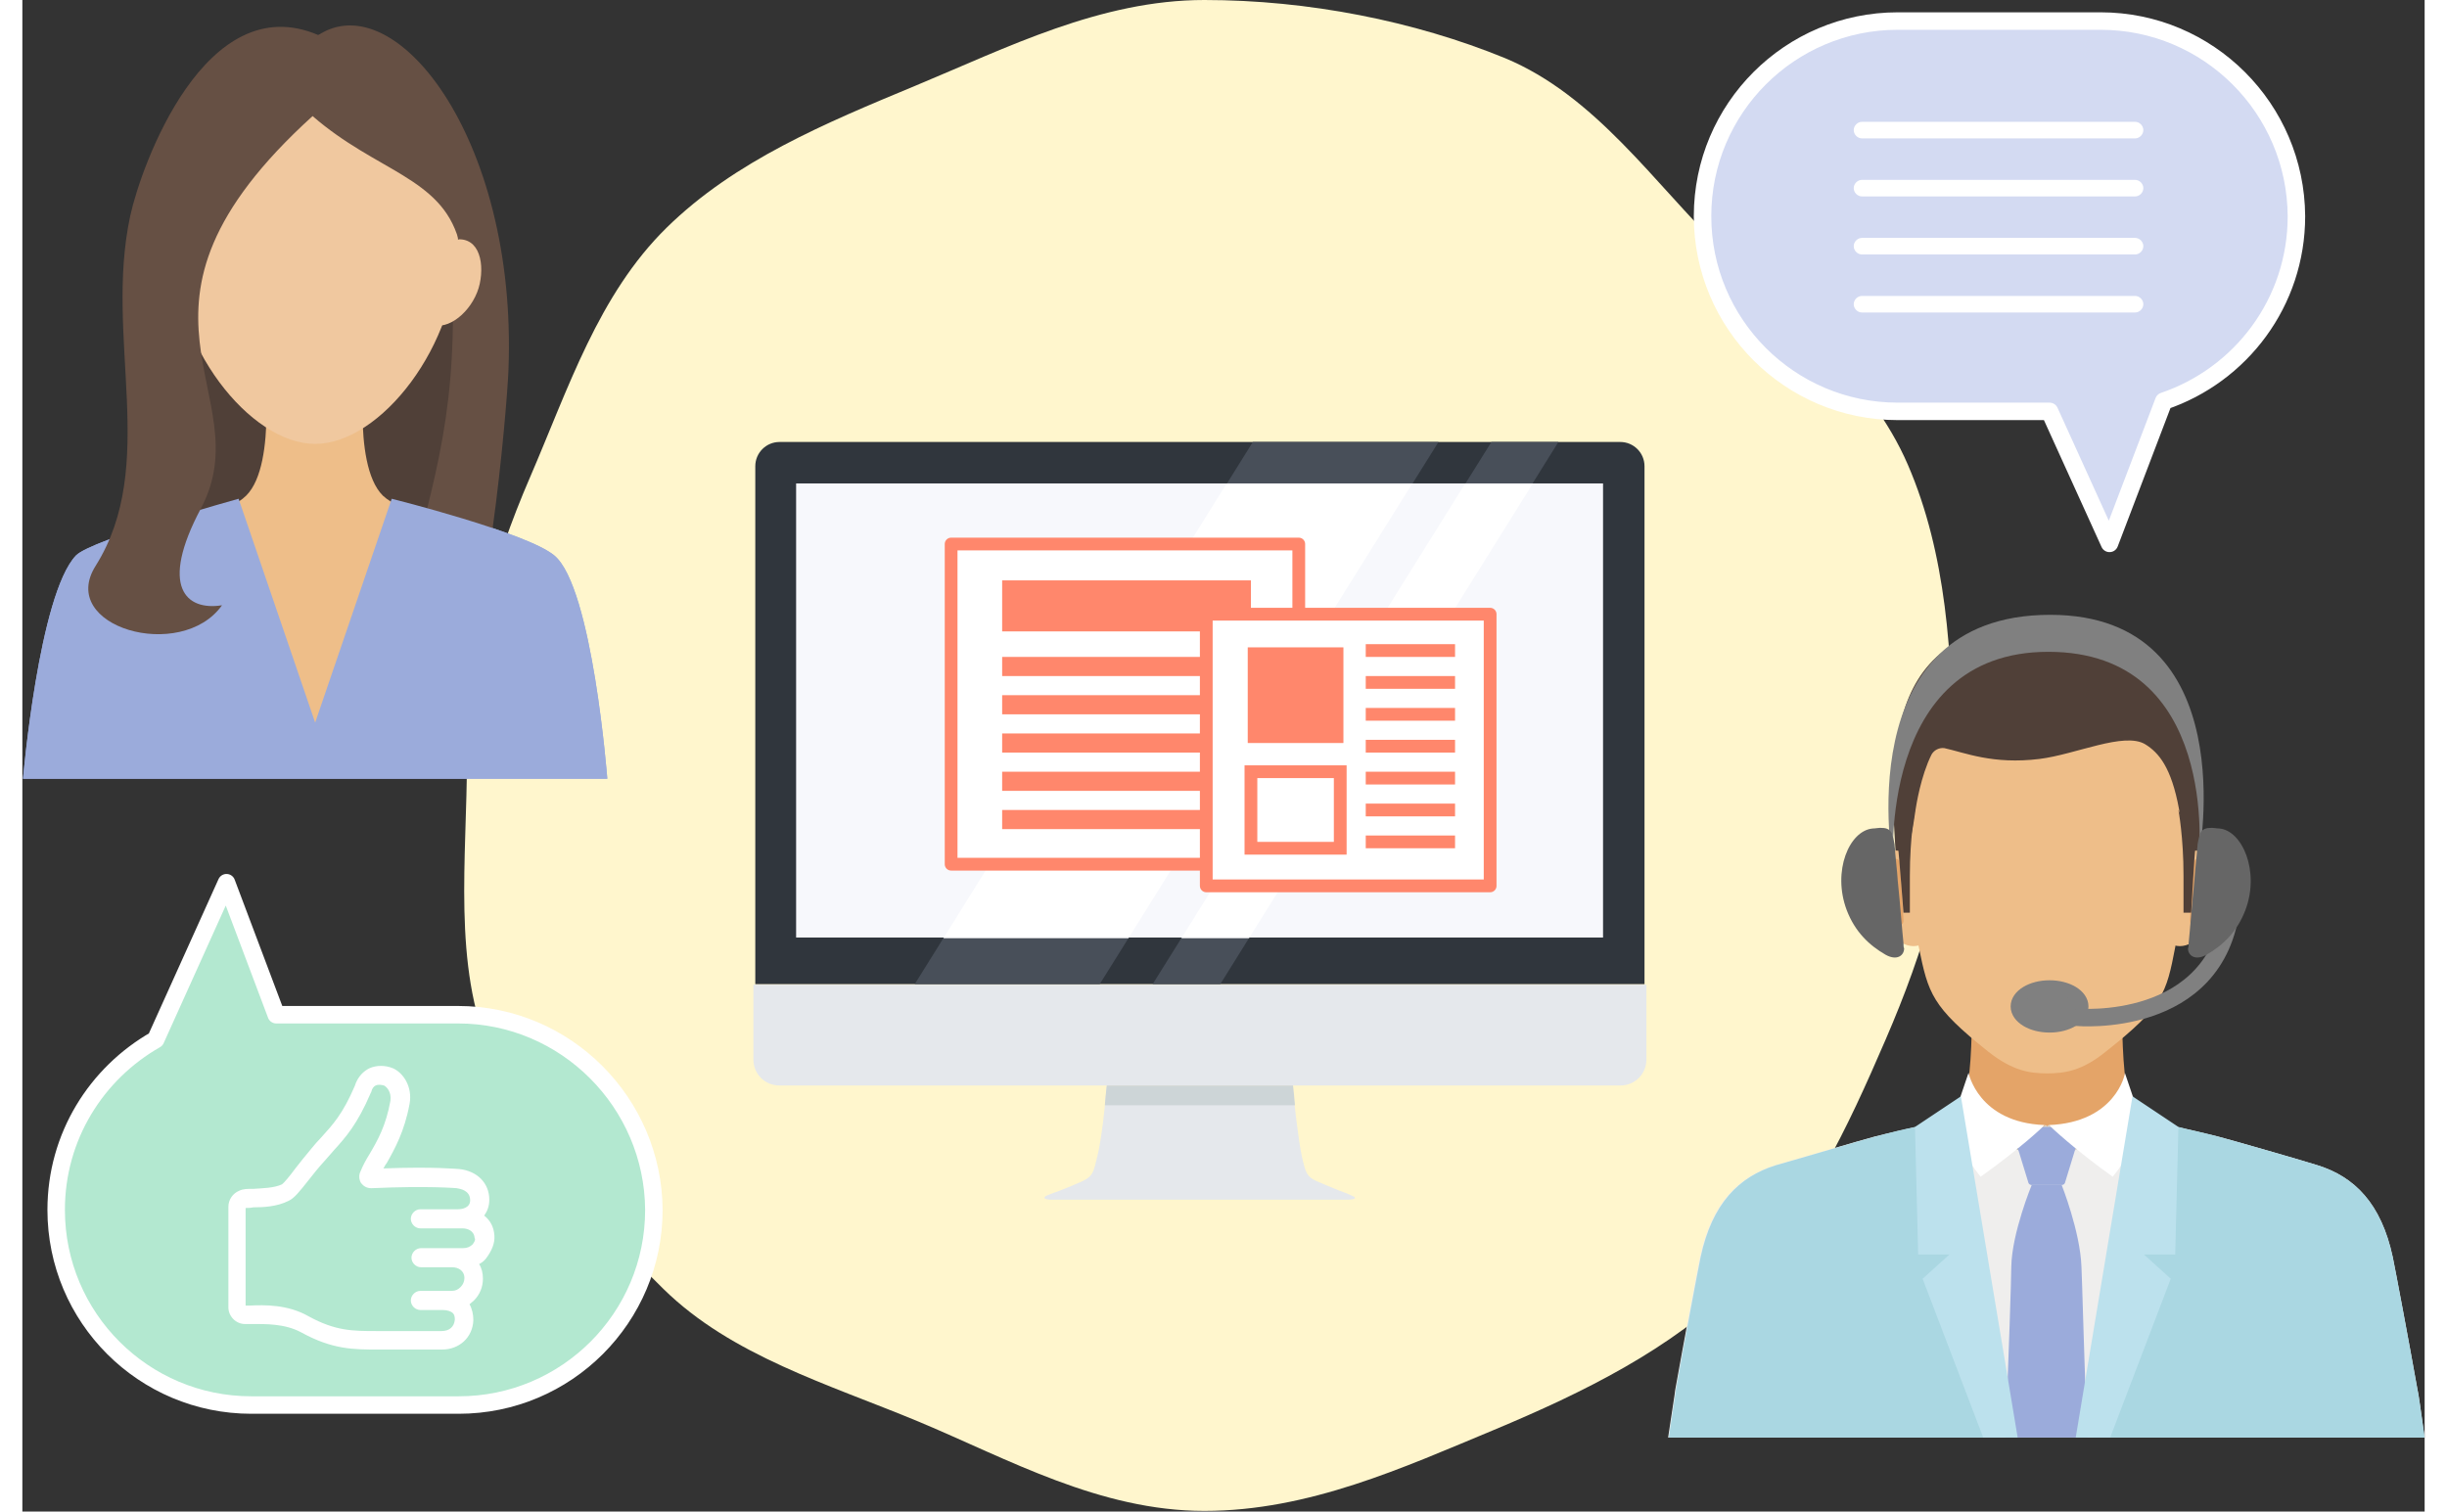 <?xml version="1.0" encoding="utf-8"?>
<!-- Generator: Adobe Illustrator 24.1.1, SVG Export Plug-In . SVG Version: 6.00 Build 0)  -->
<svg version="1.1" id="レイヤー_1" xmlns="http://www.w3.org/2000/svg" xmlns:xlink="http://www.w3.org/1999/xlink" x="0px"
	 y="0px" viewBox="0 0 376.6 237" style="enable-background:new 0 0 376.6 237;" xml:space="preserve" width="376.562" height="232.645">
<rect x="0" y="0" width="376.6" height="237" fill="#333333" stroke="none"/>
<style type="text/css">
	.st0{fill:#FFF6CD;}
	.st1{fill:url(#SVGID_1_);}
	.st2{fill:#B3E8D0;stroke:#FFFFFF;stroke-width:2.74;stroke-linecap:round;stroke-linejoin:round;stroke-miterlimit:10;}
	.st3{fill:#FFFFFF;}
	.st4{fill:#D3DAF2;stroke:#FFFFFF;stroke-width:2.74;stroke-linecap:round;stroke-linejoin:round;stroke-miterlimit:10;}
	.st5{fill:#30363D;}
	.st6{fill:#E5E8EC;}
	.st7{fill:#CDD5D7;}
	.st8{fill:#484F59;}
	.st9{fill:#F7F8FC;}
	.st10{fill:#E4A468;}
	.st11{fill:#9BABDB;}
	.st12{fill:#AAD7E2;}
	.st13{fill:#504038;}
	.st14{fill:#665044;}
	.st15{fill:#F0C89F;}
	.st16{fill:#EBBB8D;}
	.st17{fill:#EEBE89;}
	.st18{fill:#EFEEED;}
	.st19{fill:#DCD5C8;}
	.st20{fill:#BCE1ED;}
	.st21{fill:none;stroke:#808080;stroke-width:2.74;stroke-linecap:round;stroke-linejoin:round;stroke-miterlimit:10;}
	.st22{fill:#808080;stroke:#808080;stroke-width:2;stroke-miterlimit:10;}
	.st23{fill:#808080;}
	.st24{fill:#666666;}
	.st25{fill:#FFFFFF;stroke:#FF876C;stroke-width:2;stroke-linecap:round;stroke-linejoin:round;stroke-miterlimit:10;}
	.st26{fill:#FF876C;}
</style>
<g>
	<g>
		<path class="st0" d="M302.6,118.7c0,16.1-4.5,30.4-10.5,44.3c-6,13.9-12.3,27.5-23,38.1c-10.7,10.5-24.3,17.2-38.4,23.1
			c-14.2,5.9-29,12.7-45.4,12.7s-30.7-8.1-44.8-14c-14.2-5.9-29.3-10.3-40-20.8s-21.1-23-27.1-36.9c-6-13.9-3.7-30.5-3.7-46.5
			s3.9-30,9.9-43.9s10.7-28.6,21.4-39.1s24.9-16.4,39.1-22.3S169,0,185.3,0s32.9,3.3,47.1,9.1c14.2,5.9,23.3,19.5,34,30
			c10.7,10.5,23.2,19.9,29.2,33.8S302.6,102.7,302.6,118.7z"/>
	</g>
	<linearGradient id="SVGID_1_" gradientUnits="userSpaceOnUse" x1="37.431" y1="163.799" x2="46.768" y2="163.799">
		<stop  offset="0" style="stop-color:#00B4FF"/>
		<stop  offset="1" style="stop-color:#5F51B6"/>
	</linearGradient>
	<path class="st1" d="M37.4,163.8c0-2.6,2.1-4.7,4.7-4.7c2.6,0,4.7,2.1,4.7,4.7c0,2.6-2.1,4.7-4.7,4.7
		C39.5,168.5,37.4,166.4,37.4,163.8z"/>
	<g>
		<g>
			<path class="st2" d="M68.3,159.1H39.8L32,138.4l-11.1,24.6c-9.3,5.3-15.6,15.2-15.6,26.7v0c0,16.9,13.7,30.6,30.6,30.6h32.5
				c16.9,0,30.6-13.7,30.6-30.6v0C98.9,172.9,85.2,159.1,68.3,159.1z"/>
		</g>
	</g>
	<path class="st3" d="M74,193.7c-0.1-1.4-0.7-2.4-1.6-3.1c0.5-0.7,0.8-1.5,0.8-2.5c0-2.6-1.9-4.5-4.7-4.8c-0.2,0-3.9-0.4-11.9-0.1
		c0.2-0.3,0.3-0.6,0.5-0.8c1.3-2.3,2.8-5,3.6-9.3c0,0,0,0,0,0c0.5-2.7-1-4.9-2.6-5.6c-1.2-0.5-2.6-0.5-3.7,0
		c-0.8,0.4-1.8,1.2-2.3,2.8c-1.9,4.4-3.4,6-5.3,8.1c-0.5,0.5-1,1.1-1.5,1.7c-1,1.2-1.8,2.2-2.5,3.1c-0.8,1.1-1.8,2.3-2.1,2.5
		c-1.3,0.6-3.1,0.6-4.4,0.7c-1,0-1.7,0-2.3,0.3c-1,0.4-1.7,1.4-1.7,2.5l0,15.8c0,1.4,1.2,2.6,2.6,2.6c0.3,0,0.7,0,1.1,0
		c2,0,5.1-0.1,7.7,1.3c4.9,2.7,8.2,2.7,12.1,2.7l0.7,0l9.3,0c0,0,0,0,0,0c2.7,0,4.8-1.9,4.9-4.6c0-0.9-0.2-1.8-0.6-2.5
		c0.2-0.2,0.5-0.4,0.7-0.6c0.9-0.9,1.4-2.1,1.4-3.4c0-0.9-0.2-1.7-0.6-2.3c0.4-0.2,0.8-0.5,1.1-0.9C73.6,196.1,74.1,194.9,74,193.7z
		 M70.6,195.1c-0.4,0.4-0.9,0.6-1.5,0.6c0,0,0,0,0,0l-1.7,0c0,0,0,0,0,0l-4.9,0c0,0,0,0,0,0c-0.8,0-1.5,0.7-1.5,1.5
		c0,0.8,0.7,1.5,1.5,1.5l4.9,0c0.9,0,1.9,0.5,1.9,1.7c0,0.5-0.2,1-0.6,1.4c-0.4,0.4-0.8,0.6-1.4,0.6c0,0,0,0,0,0l-4.9,0c0,0,0,0,0,0
		c-0.8,0-1.5,0.7-1.5,1.5c0,0.8,0.7,1.5,1.5,1.5l3.5,0c0.7,0,1.3,0.2,1.6,0.5c0.2,0.2,0.3,0.5,0.3,1c-0.1,1.1-0.8,1.8-2.1,1.8
		c0,0,0,0,0,0l-9.3,0l-0.8,0c-3.8,0-6.5,0-10.7-2.3c-3.3-1.9-7-1.8-9.2-1.7c-0.3,0-0.5,0-0.7,0l0-15.3c0.3,0,0.8,0,1.2-0.1
		c1.6,0,3.7-0.1,5.5-1c0.9-0.4,1.7-1.4,3.2-3.3c0.7-0.9,1.5-1.9,2.5-3c0.5-0.6,1-1.1,1.4-1.6c1.9-2.1,3.7-4.1,5.8-9
		c0-0.1,0.1-0.1,0.1-0.2c0.1-0.5,0.4-0.9,0.7-1c0.4-0.2,0.9-0.1,1.3,0c0.4,0.2,1.2,1,1,2.4c0,0,0,0,0,0h0c-0.7,3.9-2,6.2-3.3,8.4
		c-0.5,0.8-1,1.7-1.4,2.7c-0.3,0.6-0.2,1.3,0.1,1.8c0.4,0.5,0.9,0.8,1.6,0.8c9-0.4,13.4,0,13.4,0c0.5,0.1,2.1,0.3,2.1,1.9
		c0,1.2-1.3,1.4-1.9,1.4l-5.9,0c0,0,0,0,0,0c-0.8,0-1.5,0.7-1.5,1.5c0,0.8,0.7,1.5,1.5,1.5l5.8,0c0,0,0,0,0,0c0,0,0,0,0,0l0.8,0
		c0.7,0,1.8,0.3,1.9,1.5C71.1,194.4,70.8,194.8,70.6,195.1z"/>
	<g>
		<g>
			<path class="st4" d="M325.8,3.3H294c-16.9,0-30.6,13.7-30.6,30.6v0c0,16.9,13.7,30.6,30.6,30.6h23.8l9.4,20.7l8.5-22.3
				c12.1-4.1,20.8-15.5,20.8-29v0C356.4,17,342.7,3.3,325.8,3.3z"/>
		</g>
	</g>
	<g>
		<path class="st3" d="M288.4,30.8h42.8c0.7,0,1.3-0.6,1.3-1.3c0-0.7-0.6-1.3-1.3-1.3h-42.8c-0.7,0-1.3,0.6-1.3,1.3
			C287.1,30.2,287.7,30.8,288.4,30.8z"/>
		<path class="st3" d="M288.4,21.7h42.8c0.7,0,1.3-0.6,1.3-1.3c0-0.7-0.6-1.3-1.3-1.3h-42.8c-0.7,0-1.3,0.6-1.3,1.3
			C287.1,21.1,287.7,21.7,288.4,21.7z"/>
		<path class="st3" d="M288.4,39.9h42.8c0.7,0,1.3-0.6,1.3-1.3c0-0.7-0.6-1.3-1.3-1.3h-42.8c-0.7,0-1.3,0.6-1.3,1.3
			C287.1,39.3,287.7,39.9,288.4,39.9z"/>
		<path class="st3" d="M288.4,49h42.8c0.7,0,1.3-0.6,1.3-1.3c0-0.7-0.6-1.3-1.3-1.3h-42.8c-0.7,0-1.3,0.6-1.3,1.3
			C287.1,48.4,287.7,49,288.4,49z"/>
	</g>
	<g>
		<g>
			<path class="st5" d="M254.3,154.3V73.1c0-2.1-1.7-3.8-3.8-3.8H118.7c-2.1,0-3.8,1.7-3.8,3.8v81.2H254.3z"/>
			<path class="st6" d="M114.6,154.4v11.7c0,2.3,1.8,4.1,4.1,4.1h131.8c2.3,0,4.1-1.8,4.1-4.1v-11.7H114.6z"/>
			<path class="st6" d="M208.7,187.6c0,0-1-0.5-2.2-0.9c-1.2-0.5-2.7-1.1-3.6-1.5c-1.5-0.7-1.7-1.2-2.3-3.8
				c-0.6-2.8-1.2-8.6-1.5-11.1H170c-0.2,2.5-0.8,8.4-1.5,11.1c-0.6,2.5-0.7,3-2.3,3.8c-0.9,0.4-2.3,1-3.6,1.5l0,0
				c-1.2,0.4-2.1,0.8-2.1,0.8s-0.9,0.5,0.6,0.6H208C209.5,188,208.7,187.6,208.7,187.6z"/>
			<path class="st7" d="M199.5,173.3c-0.1-1.2-0.2-2.3-0.3-3.1H170c-0.1,0.8-0.2,1.9-0.3,3.1H199.5z"/>
			<polygon class="st8" points="139.9,154.3 168.9,154.3 222,69.3 192.9,69.3 			"/>
			<polygon class="st8" points="177.2,154.3 187.8,154.3 240.8,69.3 230.3,69.3 			"/>
			<rect x="121.3" y="75.8" class="st9" width="126.5" height="71.2"/>
			<polygon class="st3" points="144.4,147.1 173.4,147.1 217.9,75.8 188.8,75.8 			"/>
			<polygon class="st3" points="192.3,147.1 236.8,75.8 226.2,75.8 181.7,147.1 			"/>
		</g>
	</g>
	<g>
		<path class="st10" d="M56.5,77.7c-5-5-2.6-22.1-2.6-22.1H37.7c0,0,2.4,17.1-2.6,22.1c-1.4,1.4-3.6,2.2-6.2,2.7v37.6h33.9V80.4
			C60.2,79.9,58,79.1,56.5,77.7z"/>
		<path class="st11" d="M91.7,122.1c0,0-2.3-30-8.3-35c-4.3-3.6-25.5-8.9-25.5-8.9l-12,35.1l-12-35.1c0,0-23.1,6.4-25.5,8.9
			c-5.8,6.1-8.3,35-8.3,35H91.7z"/>
		<path class="st12" d="M35.2,108.4c0,3.4-2.8,6.2-6.2,6.2s-6.2-2.8-6.2-6.2c0-3.4,2.8-6.2,6.2-6.2S35.2,105,35.2,108.4z"/>
		<polygon class="st3" points="32.8,107.5 29.9,107.5 29.9,104.6 28,104.6 28,107.5 25.1,107.5 25.1,109.4 28,109.4 28,112.3 
			29.9,112.3 29.9,109.4 32.8,109.4 		"/>
		<rect x="23.5" y="31.4" class="st13" width="45.6" height="61.3"/>
		<path class="st14" d="M76.2,58.1c-0.2,5.7-3.6,45.1-8.5,46c-1.2,0.2-10.1-1.6-9.7-3.2c5.3-21.6,9.5-32,9.5-51.6
			C67.4,30.5,51.3,7.9,45.7,6C57.8-3.4,77.7,21.2,76.2,58.1z"/>
		<path class="st15" d="M20.2,44.5c0.8,3.7,4.3,7.1,7.2,6.5c2.9-0.6,0.3-12.6-2.7-13.3C20.6,36.6,19.5,40.8,20.2,44.5z"/>
		<path class="st16" d="M21.6,43.8c0.5,2.6,3,5,5.1,4.6c2.1-0.4,0.2-8.9-1.9-9.5C21.8,38.2,21.1,41.2,21.6,43.8z"/>
		<path class="st16" d="M70.4,43.8c-0.5,2.6-3,5-5.1,4.6c-2.1-0.4-0.2-8.9,1.9-9.5C70.2,38.2,70.9,41.2,70.4,43.8z"/>
		<path class="st15" d="M71.7,44.5c-0.8,3.7-4.3,7.1-7.2,6.5c-2.9-0.6-0.3-12.6,2.7-13.3C71.4,36.6,72.5,40.8,71.7,44.5z"/>
		<path class="st3" d="M28.8,48.8c0,0-0.2-0.1-0.5-0.1c-0.3-0.1-0.8-0.3-1.3-0.7c-1-0.7-1.8-2.1-2.4-3.7c-1.1-3-1.2-6.3-1.2-6.3
			c0,0,0-0.1,0-0.1c0,0,0,0,0.1,0c0,0,0.2,3.2,1.4,6.1c0.6,1.4,1.5,2.7,2.3,3.3c0.4,0.3,0.8,0.5,1.1,0.5c0.3,0.1,0.5,0.1,0.5,0.1
			c0.2,0,0.3,0.2,0.3,0.4C29.2,48.7,29,48.8,28.8,48.8C28.8,48.8,28.8,48.8,28.8,48.8z"/>
		<path class="st17" d="M56.5,77.7c-5-5-2.6-22.1-2.6-22.1H37.7c0,0,2.4,17.1-2.6,22.1c-1.4,1.4-3.6,2.2-6.2,2.7v37.6h33.9V80.4
			C60.2,79.9,58,79.1,56.5,77.7z"/>
		<path class="st11" d="M91.7,122.1c0,0-2.3-30-8.3-35c-4.3-3.6-25.5-8.9-25.5-8.9l-12,35.1l-12-35.1c0,0-23.1,6.4-25.5,8.9
			c-5.8,6.1-8.3,35-8.3,35H91.7z"/>
		<path class="st15" d="M23.5,38.3c0,15.9,12.2,31.3,22.4,31.3s22.4-15.4,22.4-31.3c0-15.9-10-24.6-22.4-24.6
			C33.6,13.6,23.5,22.4,23.5,38.3z"/>
		<path class="st14" d="M46.4,5.5C28.7-2.1,18.6,26,16.9,33.9c-4.1,19.1,4.5,39-5.4,54.8c-6.1,9.6,13.4,15.2,19.8,6.2
			c-5.6,0.9-9.9-2.8-3.3-15.2c9.6-18.1-16-31.1,17.5-61.5c10,8.7,20.1,9.6,22.9,19.4C78,18.4,50.8,3.4,46.4,5.5z"/>
	</g>
	<g>
		<path class="st18" d="M376.6,225.4c-0.6-4.2-1-7.2-1.1-7.4c-1.3-7.3-3.5-19-3.9-20.9c-1.8-8.4-6-12.6-11.8-14.4
			c-1.5-0.5-14-4.1-15.6-4.5c-5.2-1.3-9.8-2.2-12.3-2.9c-0.7-0.2-1.2-0.7-1.4-1.1c-5.8,5.6-13.2,8-13.2,8s-7.3-2.4-13.2-8
			c-0.2,0.5-0.7,0.9-1.4,1.1c-2.4,0.7-7.1,1.6-12.3,2.9c-1.6,0.4-14.1,4.1-15.6,4.5c-5.8,1.8-10,6-11.8,14.4
			c-0.4,1.9-2.6,13.6-3.9,20.9c0,0.3-0.5,3.3-1.1,7.4H376.6z"/>
		<path class="st10" d="M330.8,174.3c-1.6-3.6-1.6-13.5-1.6-13.5h-11.8h-11.8c0,0,0,9.9-1.6,13.5l13.5,8.2L330.8,174.3z"/>
		<path class="st19" d="M317.7,176.4c-0.2,0-0.3,0.2-0.3,0.3c0-0.2-0.1-0.3-0.3-0.3c-1.6,1.6-4.1,3.5-4.4,3.8c3.1,1.6,4.7,2,4.7,2
			s1.6-0.4,4.7-2C321.7,179.8,319.3,177.9,317.7,176.4z"/>
		<g>
			<path class="st11" d="M319.7,185.8H315c-0.2,0-0.4-0.1-0.5-0.3l-2.7-8.8h11.1l-2.7,8.8C320.1,185.7,319.9,185.8,319.7,185.8z"/>
			<path class="st11" d="M323.7,225.4c-0.5-13-0.8-25-0.9-26.8c-0.2-5.5-3.1-12.8-3.1-12.8H315c0,0-3.1,7.5-3.2,12.8
				c0,1.8-0.4,13.8-0.9,26.8H323.7z"/>
		</g>
		<g>
			<path class="st3" d="M307,184.5c-4-4.8-4.3-9.2-4.3-9.2l2.4-7.1c0,0,1.5,7.8,11.9,8.2C316.8,176.7,312.9,180.3,307,184.5z"/>
			<path class="st3" d="M327.7,184.5c4-4.8,4.3-9.2,4.3-9.2l-2.4-7.1c0.1,0.2-1.5,7.8-11.9,8.2C318,176.7,321.8,180.3,327.7,184.5z"
				/>
		</g>
		<g>
			<path class="st17" d="M317.4,102.4c-19.1,0-22.8,12.6-22.2,29.9c0.2,6.9,1.3,12,2.1,16.2c1.5,7.3,2,9.3,10.9,16.4
				c3.8,3,6.5,3.4,9.2,3.4c2.8,0,5.5-0.4,9.2-3.4c9-7.1,9.5-9.1,10.9-16.4c0.8-4.2,1.9-9.3,2.1-16.2
				C340.1,115,336.5,102.4,317.4,102.4z"/>
			<path class="st13" d="M340,112.7c-0.5-1.2-1.2-2.5-2.4-3.8c-2.1-7.3-8.7-11.3-20.2-11.3c-15,0-20.4,6.9-22.6,14.4
				c-2.3,7.8-1.6,13-1.1,22.3c0.5,0,0.7,0.1,1,0c1-0.6,1.5-3.2,2.1-7.4c0.1-0.6,0.8-5.2,2.5-8.6c0.4-0.7,1.2-1.1,2-1
				c3.2,0.7,7.6,2.6,14.9,1.7c5.7-0.7,13.3-4.3,16.6-2.3c2.1,1.3,4.1,3.6,5.3,10.2c0.7,4.1,1,6.8,2.1,7.4c0.4,0.2,0.7,0.2,1.1,0.2
				C341.7,127.1,342.2,118.5,340,112.7z"/>
			<path class="st17" d="M290.7,142.4c1.3,4.1,4.3,6.6,6.7,5.8c2.4-0.9,3.3-4.9,2-8.9c-1.3-4.1-4.3-6.6-6.7-5.8
				C290.3,134.3,289.4,138.3,290.7,142.4z"/>
			<path class="st17" d="M344,142.4c-1.3,4.1-4.3,6.6-6.7,5.8c-2.4-0.9-3.3-4.9-2-8.9c1.3-4.1,4.3-6.6,6.7-5.8
				C344.4,134.3,345.3,138.3,344,142.4z"/>
			<path class="st10" d="M293.2,134.7c0.8-0.1,1.1-0.1,1.2,1.3c0.1,2.4,0.5,7.6,0.5,8.3c0,0.6-0.4,1-1,0.5c-0.9-0.8-1.8-1.9-2.2-3.6
				C290.9,138.1,291.9,134.9,293.2,134.7z"/>
			<path class="st13" d="M296.7,127c0,0-0.8,4.2-0.8,10.3c0,4.6,0,5.8,0,5.8h-1c0,0-0.7-9-0.9-10.9C294.7,131.2,296.7,127,296.7,127
				z"/>
			<path class="st10" d="M341.5,134.7c-0.8-0.1-1.1-0.1-1.2,1.3c-0.1,2.4-0.5,7.6-0.5,8.3c0,0.6,0.4,1,1,0.5
				c0.9-0.8,1.8-1.9,2.2-3.6C343.8,138.1,342.8,134.9,341.5,134.7z"/>
			<path class="st13" d="M338,127c0,0,0.8,4.2,0.8,10.3c0,4.6,0,5.8,0,5.8h1.2c0,0,0.5-9,0.7-10.9C339.9,131.2,338,127,338,127z"/>
		</g>
		<g>
			<path class="st12" d="M310.1,225.4l-13.4-48.7c-1.9,0.4-4,0.9-6.2,1.5c-1.6,0.4-14.1,4.1-15.6,4.5c-5.8,1.8-10,6-11.8,14.4
				c-0.4,1.9-2.6,13.6-3.9,20.9c0,0.3-0.5,3.3-1.1,7.4H310.1z"/>
			<path class="st12" d="M376.6,225.4c-0.6-4.2-1-7.2-1.1-7.4c-1.3-7.3-3.5-19-3.9-20.9c-1.8-8.4-6-12.6-11.8-14.4
				c-1.5-0.5-14-4.1-15.6-4.5c-2.2-0.6-4.3-1-6.2-1.5l-13.4,48.7H376.6z"/>
			<polygon class="st20" points="327.3,225.4 336.8,200.5 332.6,196.7 337.5,196.7 338,176.7 330.8,171.9 321.9,225.4 			"/>
			<polygon class="st20" points="302.1,196.7 297.9,200.5 307.4,225.4 312.8,225.4 303.9,171.9 296.7,176.7 297.2,196.7 			"/>
		</g>
		<g>
			<path class="st21" d="M322.1,159.5c0,0,22,2,24.2-17.5"/>
			<ellipse class="st22" cx="317.8" cy="157.8" rx="5.1" ry="3.1"/>
		</g>
		<path class="st23" d="M341.2,134.4c0,0,7.3-38-23.3-38c-32.1,0-24.6,39.6-24.6,39.6s-2.6-33.8,24.3-33.8
			C344.5,102.2,341.2,134.4,341.2,134.4z"/>
		<path class="st24" d="M290.1,129.9c0.4,0,0.8-0.1,1.1-0.1c0.9,0,1.5,0.1,1.9,0.9c0,0.2,0,0.4,0,0.6c0-0.1,0.1-0.2,0.1-0.3
			c0.1,0.4,0.2,0.8,0.3,1.4c0,0.4,0.1,0.8,0.1,1.3c0.1,1.3,0.3,2.8,0.4,4.4c0.4,3.8,0.7,8,0.9,9.8c0,0.4,0,0.6,0.1,0.8
			c0,1.1-1.1,2-2.9,1c-2.6-1.5-4.8-3.6-6.1-7C283.7,136.6,286.4,130.2,290.1,129.9z"/>
		<path class="st24" d="M344.4,129.9c-0.4,0-0.8-0.1-1.1-0.1c-0.9,0-1.5,0.1-1.9,0.9c0,0.2,0,0.4,0,0.6c0-0.1-0.1-0.2-0.1-0.3
			c-0.1,0.4-0.2,0.8-0.3,1.4c0,0.4-0.1,0.8-0.1,1.3c-0.1,1.3-0.3,2.8-0.4,4.4c-0.4,3.8-0.7,8-0.9,9.8c0,0.4,0,0.6-0.1,0.8
			c0,1.1,1.1,2,2.9,1c2.6-1.5,4.8-3.6,6.1-7C350.8,136.6,348,130.2,344.4,129.9z"/>
	</g>
	<g>
		<rect x="145.6" y="85.3" class="st25" width="54.5" height="50.2"/>
		<rect x="153.6" y="91" class="st26" width="39" height="8"/>
		<rect x="153.6" y="103" class="st26" width="39" height="3"/>
		<rect x="153.6" y="109" class="st26" width="39" height="3"/>
		<rect x="153.6" y="115" class="st26" width="39" height="3"/>
		<rect x="153.6" y="121" class="st26" width="39" height="3"/>
		<rect x="153.6" y="127" class="st26" width="39" height="3"/>
	</g>
	<rect x="185.6" y="96.3" class="st25" width="44.5" height="42.6"/>
	<rect x="192.1" y="101.5" class="st26" width="15" height="15"/>
	<g>
		<path class="st26" d="M205.6,122v10h-12v-10H205.6 M207.6,120h-16v14h16V120L207.6,120z"/>
	</g>
	<rect x="210.6" y="101" class="st26" width="14" height="2"/>
	<rect x="210.6" y="106" class="st26" width="14" height="2"/>
	<rect x="210.6" y="111" class="st26" width="14" height="2"/>
	<rect x="210.6" y="116" class="st26" width="14" height="2"/>
	<rect x="210.6" y="121" class="st26" width="14" height="2"/>
	<rect x="210.6" y="126" class="st26" width="14" height="2"/>
	<rect x="210.6" y="131" class="st26" width="14" height="2"/>
</g>
</svg>
